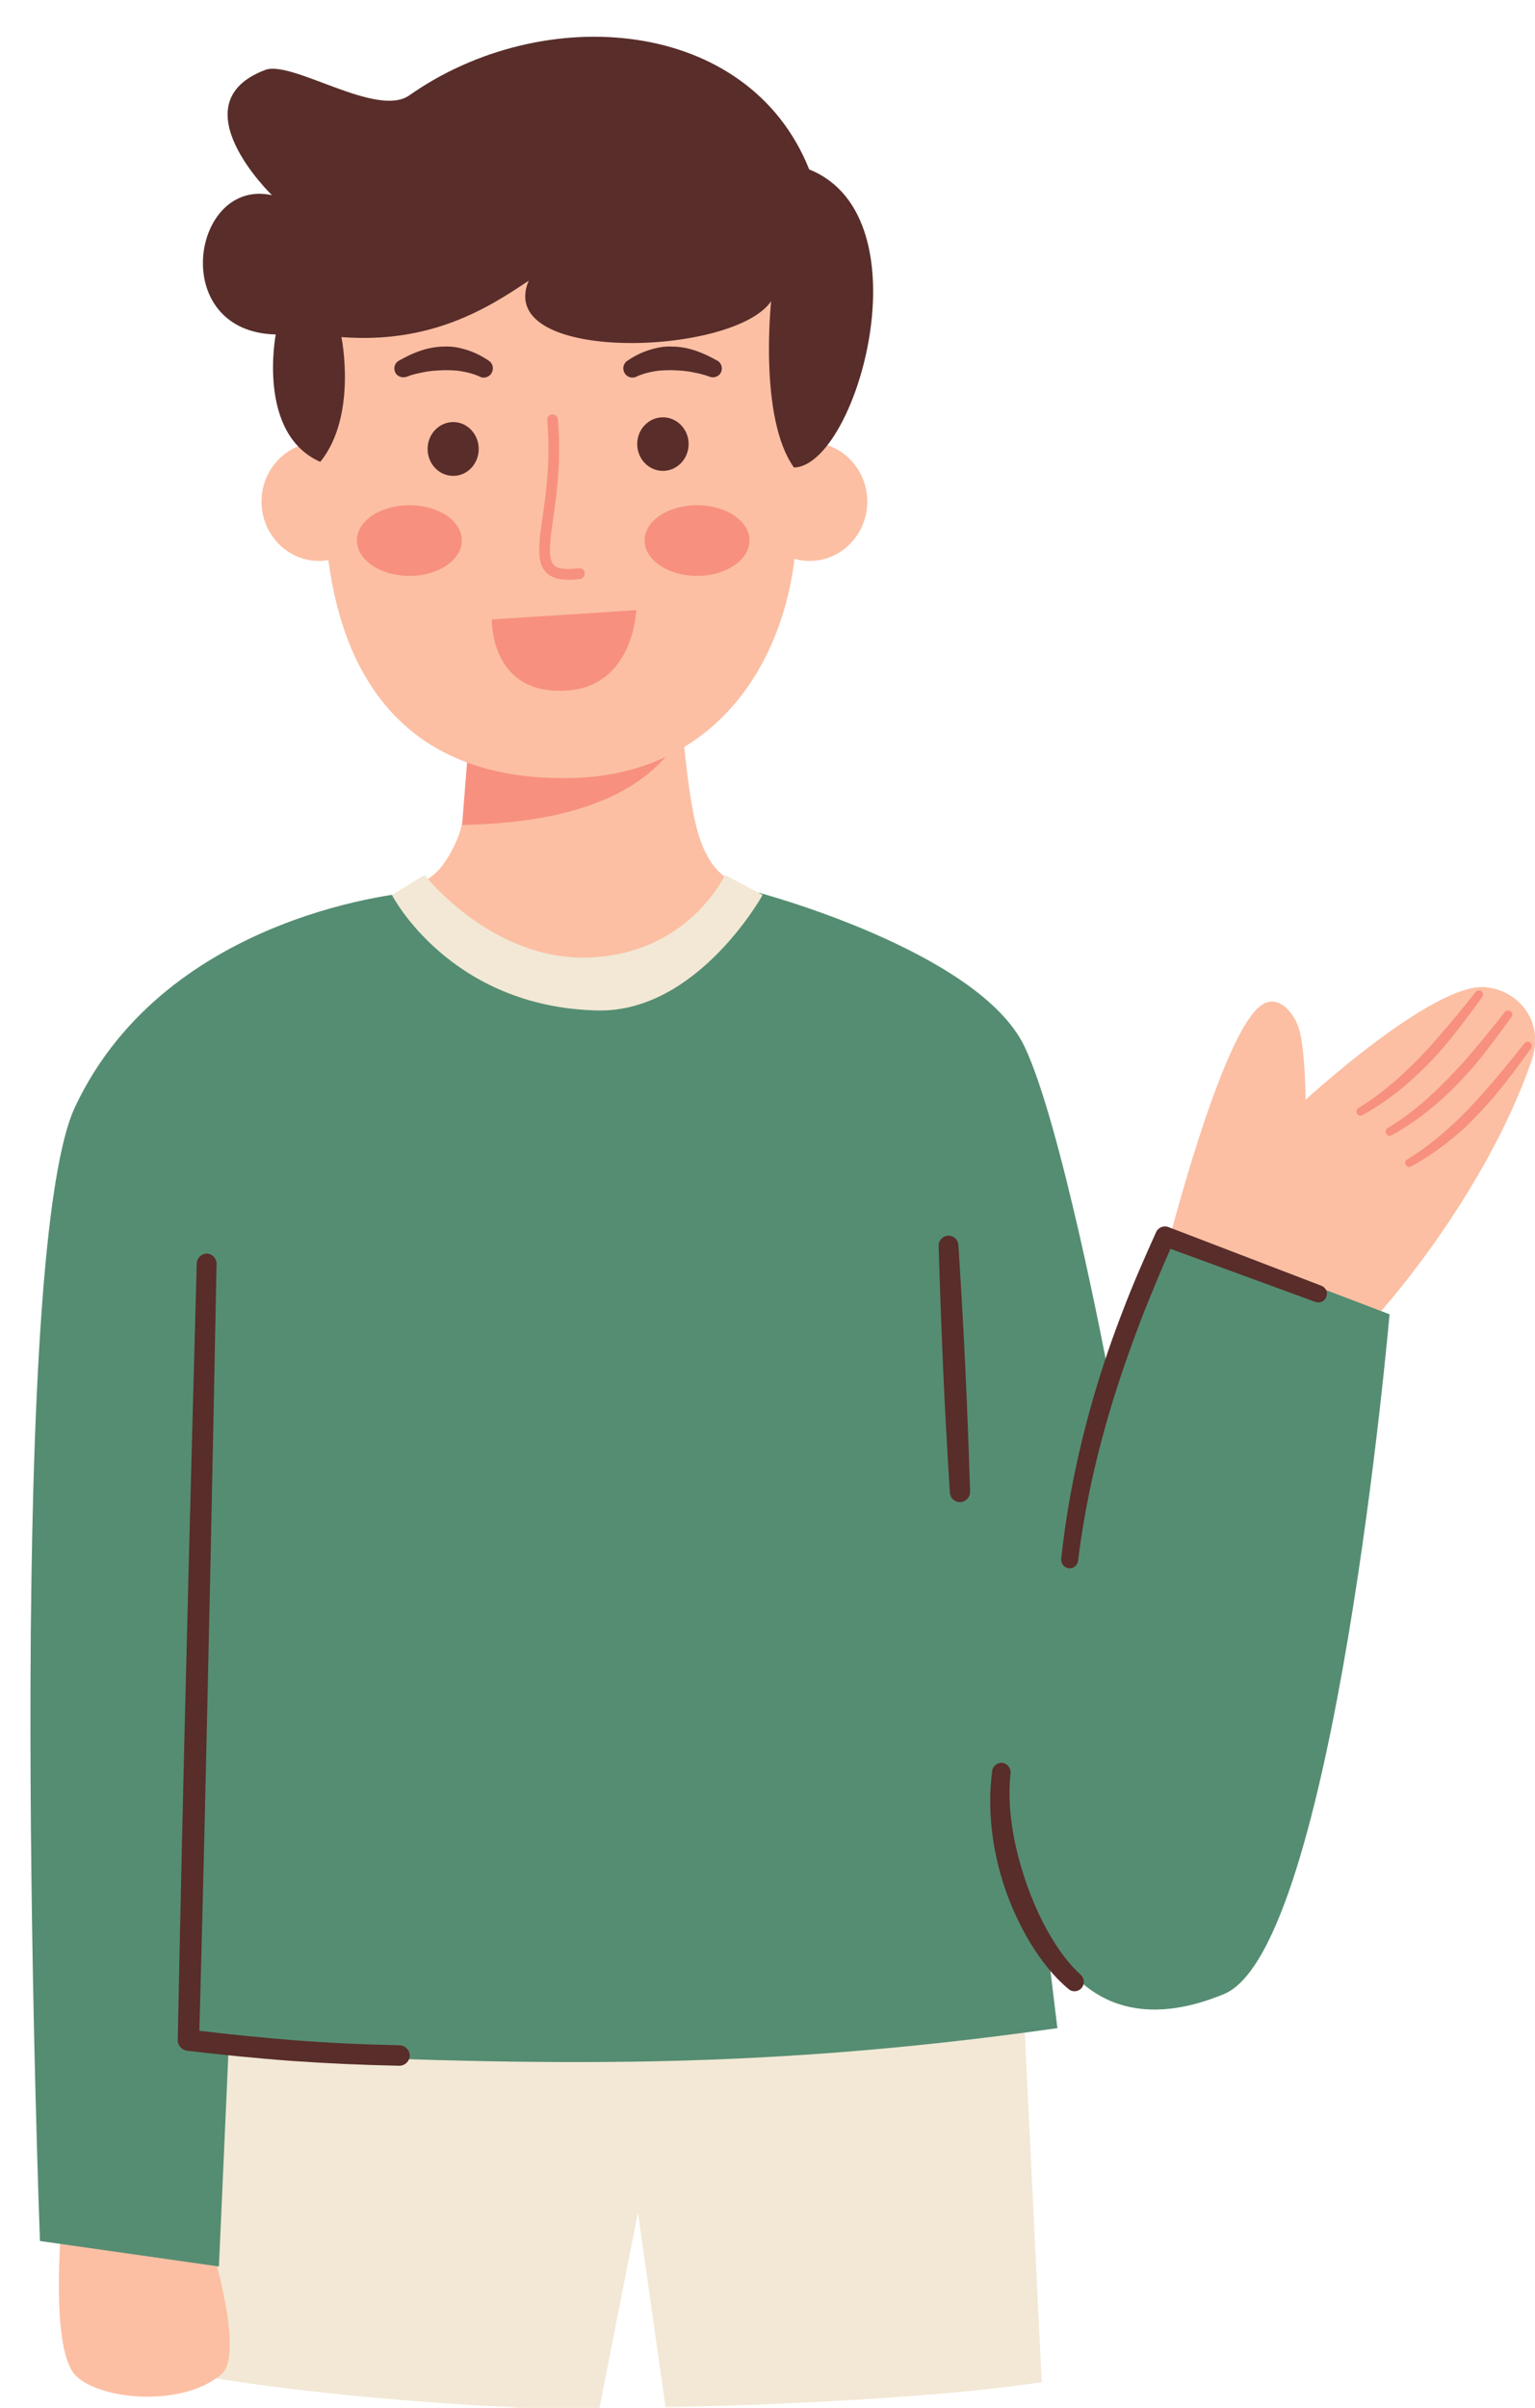 <?xml version="1.0" encoding="UTF-8"?><svg xmlns="http://www.w3.org/2000/svg" xmlns:xlink="http://www.w3.org/1999/xlink" height="39.5" preserveAspectRatio="xMidYMid meet" version="1.0" viewBox="-0.5 -0.6 25.2 39.5" width="25.2" zoomAndPan="magnify"><defs><clipPath id="a"><path d="M 2 32 L 17 32 L 17 38.949 L 2 38.949 Z M 2 32"/></clipPath><clipPath id="b"><path d="M 0 35 L 4 35 L 4 38.949 L 0 38.949 Z M 0 35"/></clipPath><clipPath id="c"><path d="M 18 15 L 24.699 15 L 24.699 22 L 18 22 Z M 18 15"/></clipPath><clipPath id="d"><path d="M 22 15 L 24.699 15 L 24.699 19 L 22 19 Z M 22 15"/></clipPath><clipPath id="e"><path d="M 22 16 L 24.699 16 L 24.699 19 L 22 19 Z M 22 16"/></clipPath></defs><g><g clip-path="url(#a)" id="change1_1"><path d="M 3.102 32.238 L 2.945 38.402 C 5.863 38.879 9.332 38.949 9.332 38.949 L 9.973 35.699 L 10.426 38.891 C 10.426 38.891 14.254 38.832 16.602 38.48 L 16.289 32.027 L 3.102 32.238" fill="#f2e8d5" fill-rule="evenodd"/></g><g clip-path="url(#b)" id="change2_6"><path d="M 0.508 35.918 C 0.508 35.918 0.316 37.98 0.754 38.383 C 1.191 38.789 2.527 38.883 3.141 38.344 C 3.531 37.996 2.934 36.121 2.934 36.121 L 0.508 35.918" fill="#fcbfa3" fill-rule="evenodd"/></g><g clip-path="url(#c)" id="change2_1"><path d="M 21.902 21.195 C 22.223 20.906 23.902 18.945 24.641 16.809 C 24.879 16.129 24.391 15.625 23.867 15.594 C 23.008 15.539 20.934 17.441 20.934 17.441 C 20.934 17.441 20.93 16.707 20.84 16.328 C 20.766 16.027 20.488 15.691 20.207 15.891 C 19.543 16.352 18.641 19.945 18.641 19.945 L 21.902 21.195" fill="#fcbfa3" fill-rule="evenodd"/></g><g id="change3_2"><path d="M 23.832 15.758 C 23.637 16.023 23.441 16.293 23.227 16.547 C 23.082 16.719 22.93 16.879 22.766 17.031 C 22.504 17.281 22.207 17.504 21.867 17.695 C 21.836 17.711 21.793 17.703 21.777 17.668 C 21.758 17.637 21.77 17.598 21.801 17.578 C 22.121 17.383 22.395 17.152 22.648 16.906 C 22.805 16.758 22.953 16.598 23.094 16.434 C 23.312 16.188 23.52 15.934 23.723 15.676 C 23.746 15.645 23.789 15.641 23.82 15.66 C 23.848 15.684 23.855 15.727 23.832 15.758" fill="#f7907f" fill-rule="evenodd"/></g><g clip-path="url(#d)" id="change3_8"><path d="M 24.312 16.086 C 24.117 16.355 23.922 16.621 23.707 16.879 C 23.562 17.047 23.41 17.211 23.246 17.363 C 22.98 17.613 22.688 17.836 22.348 18.023 C 22.316 18.043 22.273 18.031 22.258 18 C 22.238 17.969 22.246 17.926 22.281 17.906 C 22.602 17.715 22.875 17.484 23.129 17.238 C 23.285 17.086 23.434 16.926 23.578 16.766 C 23.793 16.516 24 16.262 24.203 16.004 C 24.227 15.973 24.27 15.969 24.301 15.992 C 24.332 16.016 24.336 16.059 24.312 16.086" fill="#f7907f" fill-rule="evenodd"/></g><g clip-path="url(#e)" id="change3_1"><path d="M 24.633 16.602 C 24.438 16.867 24.242 17.137 24.027 17.391 C 23.883 17.559 23.73 17.723 23.57 17.879 C 23.305 18.125 23.008 18.348 22.668 18.535 C 22.637 18.555 22.598 18.543 22.578 18.512 C 22.559 18.48 22.57 18.441 22.602 18.422 C 22.922 18.227 23.195 17.996 23.449 17.754 C 23.605 17.598 23.754 17.441 23.898 17.277 C 24.113 17.031 24.32 16.777 24.523 16.52 C 24.547 16.488 24.59 16.48 24.621 16.504 C 24.652 16.527 24.656 16.57 24.633 16.602" fill="#f7907f" fill-rule="evenodd"/></g><g id="change4_1"><path d="M 6.293 14.035 C 6.293 14.035 2.254 14.332 0.734 17.555 C -0.453 20.07 0.156 36.164 0.156 36.164 L 3.094 36.582 L 3.25 33.074 C 8.09 33.266 11.645 33.41 16.859 32.672 L 16.66 31.031 C 16.66 31.031 17.285 33.066 19.594 32.113 C 21.406 31.367 22.312 20.961 22.312 20.961 L 18.629 19.559 L 17.672 21.797 C 17.672 21.797 16.914 17.801 16.316 16.562 C 15.562 15.004 11.965 14.047 11.965 14.047 L 6.293 14.035" fill="#558d72" fill-rule="evenodd"/></g><g id="change5_1"><path d="M 14.91 19.84 C 14.91 19.84 14.938 20.852 14.984 21.863 C 15.027 22.871 15.094 23.883 15.094 23.883 C 15.098 23.977 15.176 24.047 15.266 24.043 C 15.359 24.035 15.43 23.961 15.426 23.867 C 15.426 23.867 15.395 22.855 15.348 21.848 C 15.301 20.836 15.234 19.828 15.234 19.828 C 15.23 19.738 15.156 19.668 15.066 19.672 C 14.977 19.676 14.906 19.75 14.91 19.84" fill="#582d2a" fill-rule="evenodd"/></g><g id="change5_2"><path d="M 2.73 20.125 C 2.73 20.125 2.617 24.223 2.531 27.77 C 2.465 30.477 2.418 32.867 2.418 32.867 C 2.418 32.957 2.484 33.031 2.574 33.043 C 3.141 33.109 3.715 33.168 4.309 33.211 C 4.875 33.25 5.453 33.277 6.055 33.289 C 6.148 33.289 6.223 33.215 6.227 33.125 C 6.227 33.031 6.152 32.957 6.062 32.953 C 5.469 32.941 4.895 32.914 4.336 32.871 C 3.801 32.828 3.281 32.777 2.773 32.715 C 2.789 32.141 2.844 30.074 2.895 27.777 C 2.977 24.23 3.055 20.133 3.055 20.133 C 3.055 20.043 2.984 19.969 2.895 19.965 C 2.809 19.965 2.734 20.035 2.73 20.125" fill="#582d2a" fill-rule="evenodd"/></g><g id="change5_3"><path d="M 17.242 31.797 C 17.051 31.625 16.867 31.379 16.707 31.094 C 16.566 30.844 16.441 30.562 16.34 30.266 C 16.145 29.695 16.027 29.07 16.09 28.488 C 16.098 28.406 16.039 28.332 15.957 28.32 C 15.875 28.312 15.797 28.371 15.789 28.453 C 15.703 29.082 15.789 29.766 16 30.383 C 16.109 30.703 16.25 31 16.41 31.266 C 16.602 31.582 16.816 31.844 17.039 32.027 C 17.102 32.086 17.199 32.078 17.254 32.016 C 17.312 31.949 17.305 31.855 17.242 31.797" fill="#582d2a" fill-rule="evenodd"/></g><g id="change5_4"><path d="M 21.191 20.492 L 18.684 19.531 C 18.605 19.5 18.516 19.535 18.48 19.613 C 18.289 20.035 18.102 20.461 17.934 20.902 C 17.766 21.336 17.613 21.777 17.48 22.227 C 17.219 23.109 17.023 24.027 16.922 24.973 C 16.914 25.047 16.969 25.117 17.043 25.129 C 17.121 25.137 17.188 25.082 17.199 25.004 C 17.312 24.078 17.52 23.184 17.789 22.32 C 17.926 21.879 18.082 21.445 18.242 21.023 C 18.395 20.637 18.551 20.258 18.715 19.887 L 21.094 20.758 C 21.164 20.785 21.246 20.75 21.273 20.676 C 21.305 20.602 21.266 20.52 21.191 20.492" fill="#582d2a" fill-rule="evenodd"/></g><g id="change2_2"><path d="M 10.621 10.012 L 7.168 10.012 C 7.168 10.012 7.348 12.371 7.004 13.172 C 6.691 13.898 6.348 13.879 6.348 13.879 C 7.324 15.781 10.406 16.07 11.609 13.879 C 11.609 13.879 11.223 13.836 10.992 13.168 C 10.707 12.34 10.621 10.012 10.621 10.012" fill="#fcbfa3" fill-rule="evenodd"/></g><g id="change3_3"><path d="M 7.086 12.934 C 9.258 12.891 10.434 12.23 10.867 11.082 L 7.25 10.875 L 7.086 12.934" fill="#f7907f" fill-rule="evenodd"/></g><g id="change2_3"><path d="M 8.426 2.32 C 7 2.359 5.664 2.742 5.109 3.797 C 4.559 4.848 4.781 6.566 4.828 7.812 C 4.918 10.344 6.031 12.23 8.891 12.164 C 11.438 12.102 12.605 9.957 12.586 7.828 C 12.574 6.531 12.754 5.027 12.23 4.02 C 11.621 2.848 10.191 2.27 8.426 2.32" fill="#fcbfa3" fill-rule="evenodd"/></g><g id="change2_4"><path d="M 12.793 6.656 C 13.316 6.656 13.738 7.094 13.738 7.629 C 13.738 8.164 13.316 8.602 12.793 8.602 C 12.273 8.602 11.852 8.164 11.852 7.629 C 11.852 7.094 12.273 6.656 12.793 6.656" fill="#fcbfa3" fill-rule="evenodd"/></g><g id="change2_5"><path d="M 4.734 6.656 C 5.258 6.656 5.68 7.094 5.68 7.629 C 5.68 8.164 5.258 8.602 4.734 8.602 C 4.215 8.602 3.793 8.164 3.793 7.629 C 3.793 7.094 4.215 6.656 4.734 6.656" fill="#fcbfa3" fill-rule="evenodd"/></g><g id="change1_2"><path d="M 6.469 13.754 C 6.469 13.754 7.566 15.152 9.141 15.109 C 10.801 15.066 11.402 13.754 11.402 13.754 L 12.02 14.082 C 12.02 14.082 10.953 16.012 9.309 15.977 C 6.879 15.922 5.934 14.082 5.934 14.082 L 6.469 13.754" fill="#f2e8d5" fill-rule="evenodd"/></g><g id="change5_5"><path d="M 12.785 2.18 C 14.734 2.957 13.559 7.043 12.535 7.07 C 11.953 6.262 12.16 4.34 12.16 4.34 C 11.547 5.25 7.602 5.371 8.18 4.004 C 7.504 4.461 6.57 5.043 5.105 4.93 C 5.105 4.93 5.371 6.219 4.758 6.977 C 3.711 6.516 4.027 4.887 4.027 4.887 C 2.25 4.844 2.645 2.312 3.965 2.602 C 3.965 2.602 2.402 1.094 3.855 0.547 C 4.297 0.383 5.684 1.34 6.219 0.965 C 8.418 -0.582 11.785 -0.324 12.785 2.18" fill="#582d2a" fill-rule="evenodd"/></g><g id="change5_6"><path d="M 10.383 6.246 C 10.613 6.246 10.805 6.441 10.805 6.684 C 10.805 6.93 10.613 7.125 10.383 7.125 C 10.152 7.125 9.961 6.93 9.961 6.684 C 9.961 6.441 10.152 6.246 10.383 6.246" fill="#582d2a" fill-rule="evenodd"/></g><g id="change3_4"><path d="M 10.945 7.688 C 11.418 7.688 11.805 7.945 11.805 8.266 C 11.805 8.586 11.418 8.848 10.945 8.848 C 10.469 8.848 10.082 8.586 10.082 8.266 C 10.082 7.945 10.469 7.688 10.945 7.688" fill="#f7907f" fill-rule="evenodd"/></g><g id="change3_5"><path d="M 6.223 7.688 C 6.695 7.688 7.082 7.945 7.082 8.266 C 7.082 8.586 6.695 8.848 6.223 8.848 C 5.746 8.848 5.359 8.586 5.359 8.266 C 5.359 7.945 5.746 7.688 6.223 7.688" fill="#f7907f" fill-rule="evenodd"/></g><g id="change5_7"><path d="M 6.941 6.324 C 7.172 6.324 7.359 6.523 7.359 6.766 C 7.359 7.008 7.172 7.207 6.941 7.207 C 6.707 7.207 6.52 7.008 6.52 6.766 C 6.52 6.523 6.707 6.324 6.941 6.324" fill="#582d2a" fill-rule="evenodd"/></g><g id="change5_8"><path d="M 9.957 5.574 C 10.055 5.531 10.148 5.508 10.242 5.492 C 10.344 5.473 10.438 5.473 10.535 5.473 C 10.656 5.477 10.777 5.484 10.898 5.512 C 10.98 5.527 11.062 5.547 11.145 5.578 C 11.215 5.609 11.305 5.578 11.336 5.508 C 11.371 5.434 11.34 5.344 11.266 5.312 C 11.109 5.223 10.949 5.152 10.777 5.113 C 10.703 5.098 10.625 5.086 10.547 5.086 C 10.469 5.082 10.391 5.086 10.312 5.102 C 10.137 5.137 9.969 5.203 9.809 5.312 C 9.734 5.355 9.711 5.445 9.754 5.52 C 9.793 5.59 9.887 5.617 9.957 5.574" fill="#582d2a" fill-rule="evenodd"/></g><g id="change5_9"><path d="M 7.516 5.312 C 7.355 5.203 7.188 5.137 7.016 5.102 C 6.938 5.086 6.855 5.082 6.777 5.086 C 6.699 5.086 6.625 5.098 6.547 5.113 C 6.375 5.152 6.215 5.223 6.059 5.312 C 5.984 5.344 5.953 5.434 5.988 5.508 C 6.02 5.578 6.109 5.609 6.184 5.578 C 6.262 5.547 6.344 5.527 6.426 5.512 C 6.547 5.484 6.668 5.477 6.789 5.473 C 6.887 5.473 6.98 5.473 7.082 5.492 C 7.176 5.508 7.27 5.531 7.367 5.574 C 7.438 5.617 7.531 5.59 7.57 5.52 C 7.613 5.445 7.59 5.355 7.516 5.312" fill="#582d2a" fill-rule="evenodd"/></g><g id="change3_6"><path d="M 8.484 6.293 C 8.555 7.117 8.418 7.75 8.367 8.176 C 8.344 8.402 8.344 8.578 8.398 8.691 C 8.473 8.859 8.648 8.945 9.023 8.898 C 9.07 8.891 9.105 8.848 9.098 8.797 C 9.094 8.75 9.051 8.715 9 8.723 C 8.859 8.738 8.758 8.738 8.68 8.719 C 8.617 8.699 8.582 8.668 8.559 8.621 C 8.516 8.523 8.523 8.383 8.543 8.195 C 8.594 7.762 8.73 7.117 8.66 6.277 C 8.656 6.23 8.613 6.195 8.562 6.199 C 8.516 6.203 8.477 6.246 8.484 6.293" fill="#f7907f" fill-rule="evenodd"/></g><g id="change3_7"><path d="M 7.574 9.562 L 9.945 9.41 C 9.945 9.41 9.906 10.668 8.789 10.73 C 7.539 10.801 7.574 9.562 7.574 9.562" fill="#f7907f" fill-rule="evenodd"/></g></g></svg>